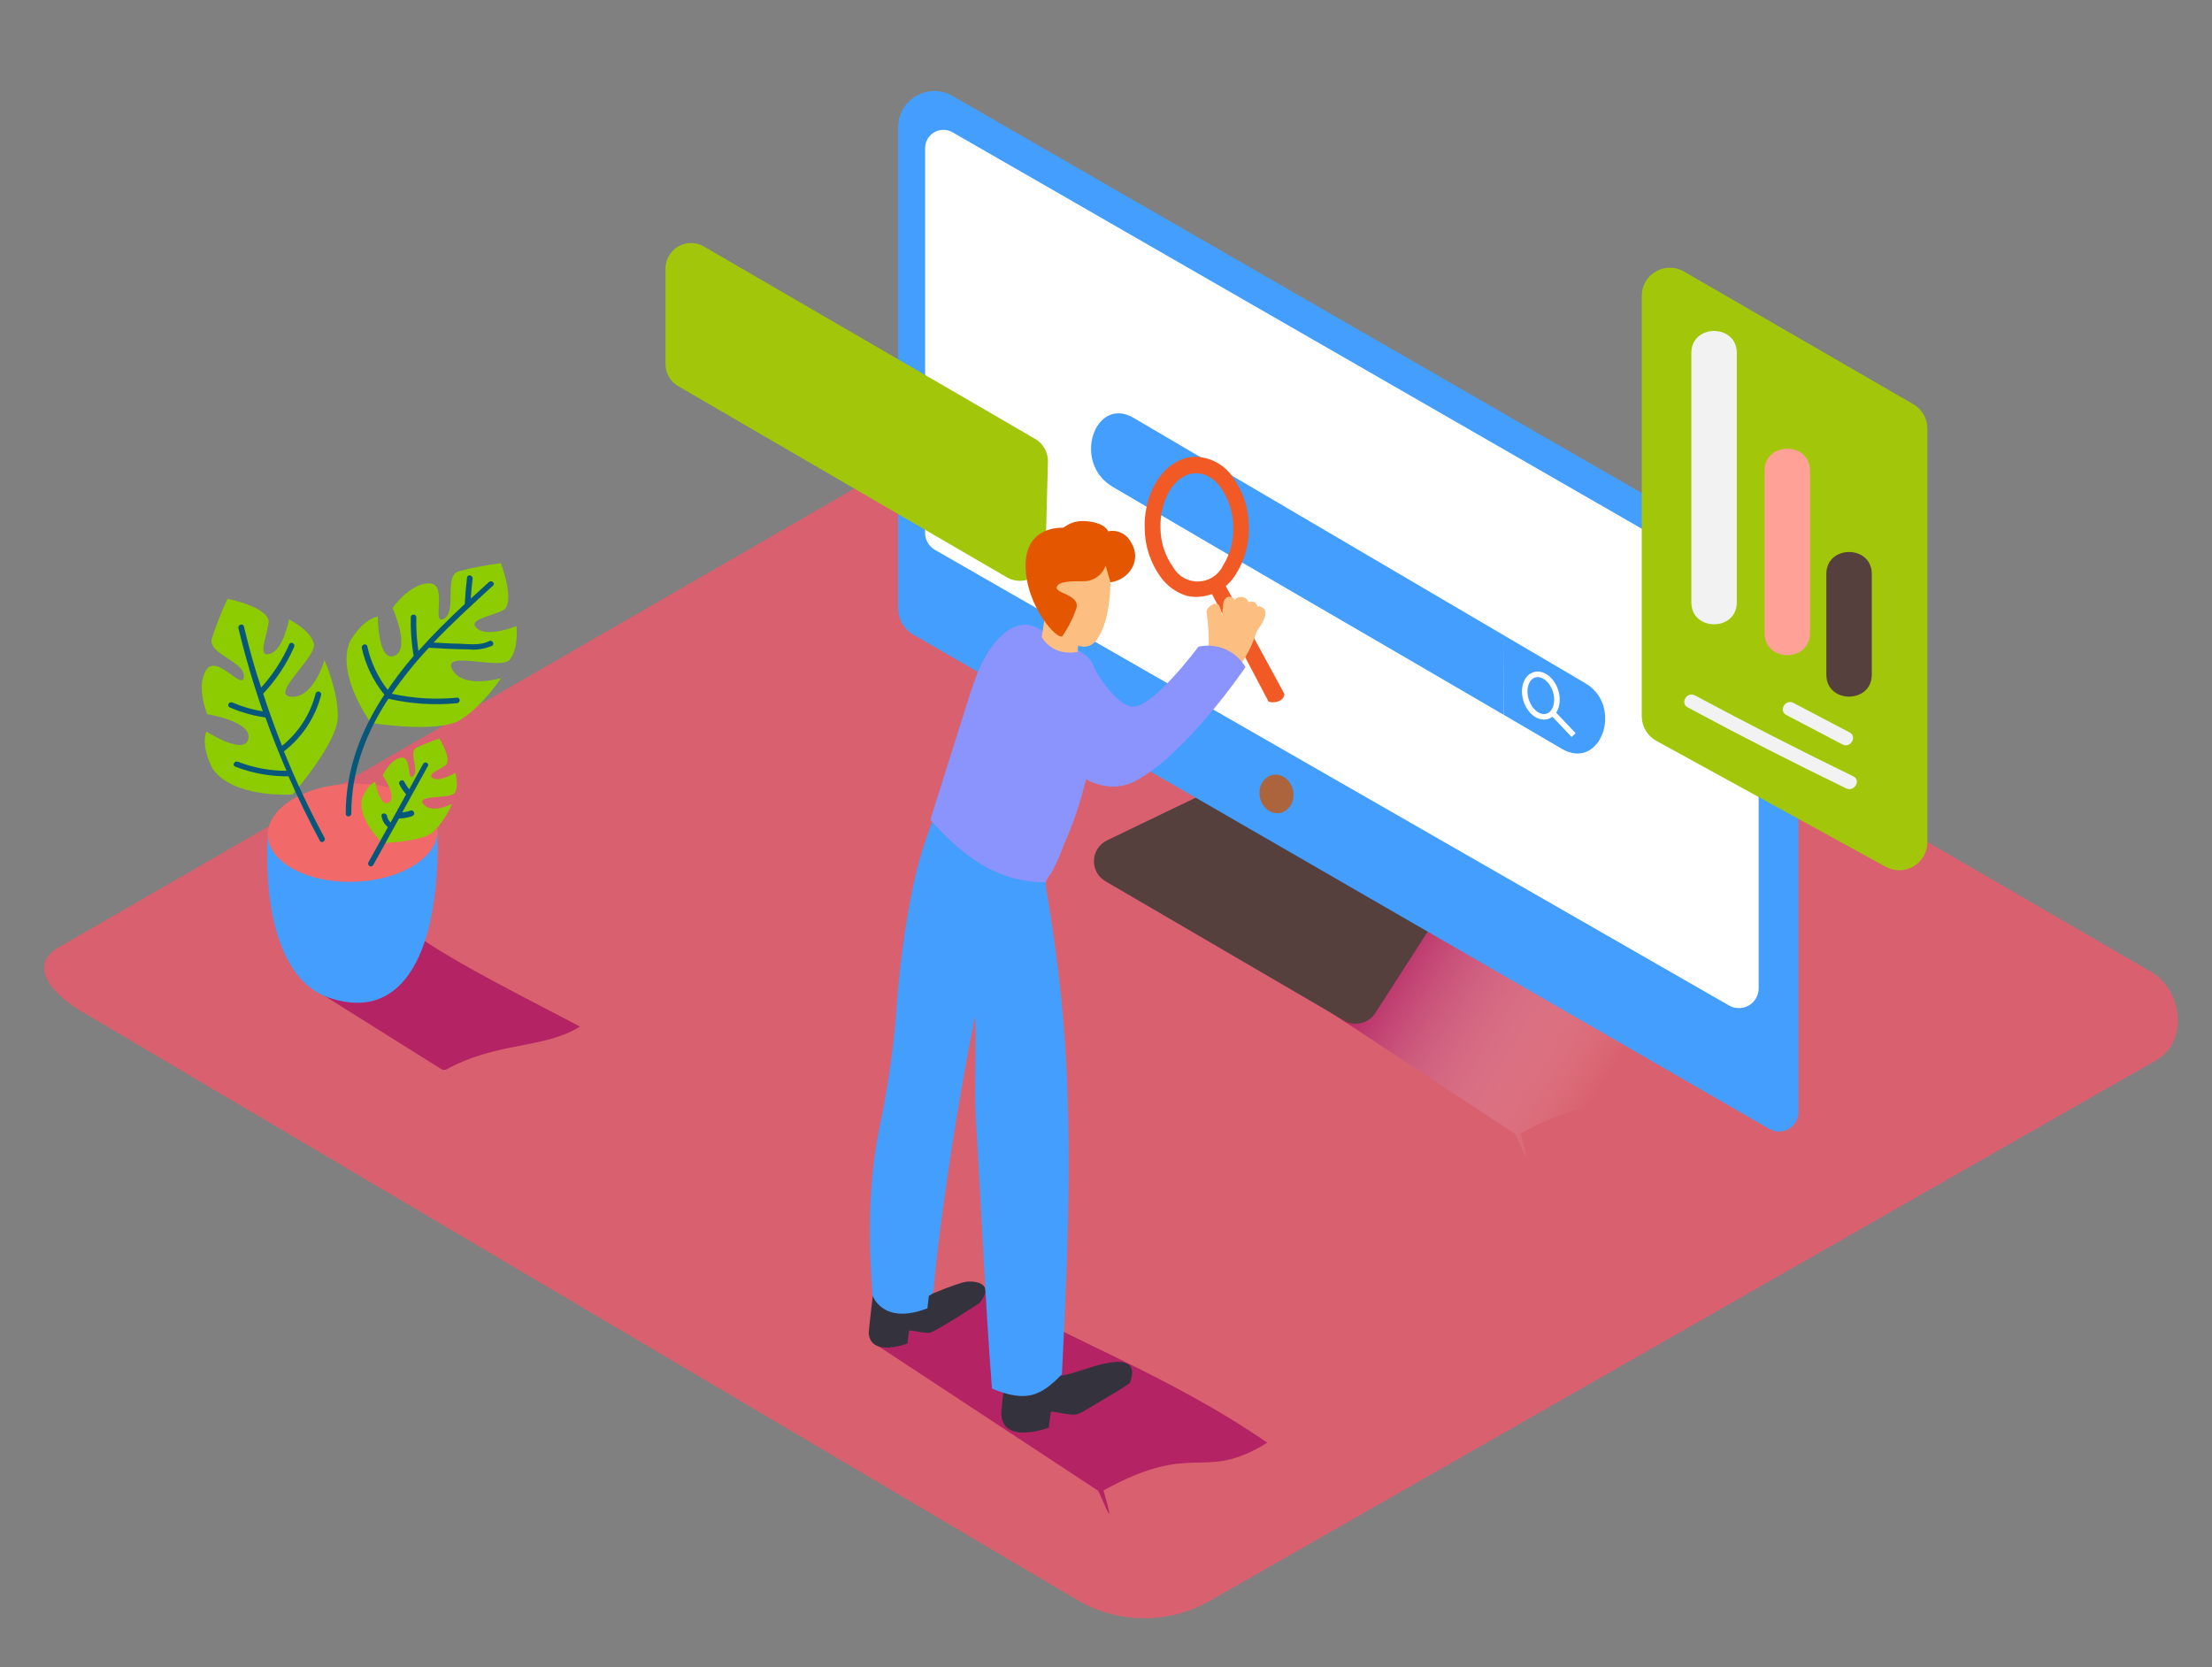 <svg width="406" height="306" viewBox="0 0 406 306" fill="none" xmlns="http://www.w3.org/2000/svg">
<rect x="0" y="0" width="406" height="306" fill="#808080" stroke="none"/>
<path d="M198.148 293.912L15.732 186.099C9.926 182.841 4.943 177.482 10.607 173.98L193.682 68.42C196.433 66.715 200.604 65.598 203.396 67.222L394.835 178.375C400.641 181.745 401.686 191.164 395.85 194.544L222.193 293.74C218.546 295.856 214.41 296.985 210.194 297.015C205.977 297.045 201.825 295.976 198.148 293.912Z" fill="#D9616F"/>
<path style="mix-blend-mode:multiply" opacity="0.63" d="M258.479 166.611L236.616 180.821L277.998 208.054C278.363 208.054 281.845 217.706 279.084 208.054C296.034 198.706 297.1 206.734 309.148 199.294C291.01 186.81 271.674 174.762 258.479 166.611Z" fill="url(#paint0_linear)"/>
<path style="mix-blend-mode:multiply" opacity="0.63" d="M180.883 236.799L160.075 246.32L201.457 273.552C201.822 273.552 205.304 283.205 202.543 273.552C219.493 264.204 220.559 272.232 232.607 264.793C214.459 252.257 194.078 244.949 180.883 236.799Z" fill="url(#paint1_linear)"/>
<path d="M221.676 145.337L203.193 154.238C202.496 154.573 201.903 155.091 201.479 155.737C201.055 156.384 200.815 157.133 200.785 157.905C200.754 158.678 200.935 159.444 201.307 160.121C201.68 160.798 202.23 161.361 202.898 161.749L246.706 187.307C247.652 187.861 248.776 188.028 249.843 187.772C250.91 187.517 251.837 186.859 252.43 185.937L263.078 169.382" fill="#56403D"/>
<path d="M322.232 102.534L174.813 17.599C173.802 17.017 172.655 16.71 171.488 16.711C170.321 16.712 169.175 17.02 168.165 17.605C167.155 18.189 166.317 19.029 165.734 20.04C165.151 21.051 164.845 22.198 164.846 23.364V111.669C164.845 112.64 165.1 113.594 165.585 114.434C166.069 115.275 166.766 115.974 167.607 116.46L324.749 207.201C325.288 207.513 325.899 207.679 326.521 207.682C327.144 207.684 327.757 207.523 328.298 207.215C328.839 206.907 329.29 206.462 329.606 205.926C329.922 205.389 330.091 204.779 330.098 204.156V116.135C330.098 113.377 329.371 110.667 327.99 108.279C326.609 105.892 324.623 103.91 322.232 102.534Z" fill="#449EFD"/>
<path d="M174.833 24.278L317.766 106.493C319.293 107.371 320.562 108.637 321.444 110.163C322.326 111.688 322.79 113.419 322.79 115.181V181.42C322.788 182.054 322.62 182.676 322.303 183.225C321.985 183.773 321.53 184.229 320.981 184.546C320.433 184.863 319.81 185.031 319.177 185.033C318.543 185.035 317.92 184.871 317.37 184.557L171.595 100.921C171.058 100.613 170.609 100.17 170.294 99.636C169.979 99.102 169.808 98.495 169.799 97.876V27.14C169.808 26.555 169.969 25.983 170.267 25.479C170.565 24.976 170.989 24.559 171.498 24.27C172.006 23.98 172.581 23.829 173.167 23.831C173.752 23.832 174.326 23.986 174.833 24.278Z" fill="white"/>
<path d="M234.964 149.203C236.648 148.879 237.713 147.054 237.342 145.128C236.971 143.201 235.305 141.902 233.62 142.227C231.936 142.551 230.871 144.376 231.242 146.302C231.613 148.229 233.279 149.528 234.964 149.203Z" fill="#AB643C"/>
<path d="M346.115 159.09L304.002 135.969C303.194 135.524 302.52 134.87 302.05 134.075C301.581 133.281 301.333 132.375 301.333 131.452V54.292C301.333 53.386 301.571 52.497 302.024 51.713C302.476 50.929 303.127 50.278 303.911 49.826C304.695 49.373 305.584 49.135 306.489 49.135C307.394 49.135 308.283 49.373 309.067 49.826L351.18 74.186C351.964 74.638 352.615 75.289 353.067 76.073C353.52 76.857 353.758 77.746 353.758 78.652V154.645C353.746 155.535 353.503 156.407 353.054 157.175C352.605 157.944 351.964 158.583 351.195 159.031C350.425 159.478 349.553 159.719 348.663 159.73C347.772 159.74 346.895 159.52 346.115 159.09Z" fill="#A2C609"/>
<path d="M343.557 105.346V123.829C343.557 129.198 335.214 129.208 335.214 123.829V105.346C335.214 99.976 343.557 99.966 343.557 105.346Z" fill="#56403D"/>
<path d="M332.219 86.386V116.206C332.219 121.576 323.876 121.586 323.876 116.206V86.386C323.876 81.016 332.219 81.006 332.219 86.386Z" fill="#FFA197"/>
<path d="M318.781 64.776V110.553C318.781 115.922 310.438 115.932 310.438 110.553V64.776C310.438 59.407 318.781 59.397 318.781 64.776Z" fill="#F2F2F2"/>
<path d="M329.164 129.005L339.477 134.426C340.938 135.197 339.639 137.41 338.178 136.638L327.845 131.218C326.404 130.457 327.693 128.234 329.164 129.005Z" fill="#F2F2F2"/>
<path d="M311.077 127.625C320.673 132.768 330.366 137.721 340.157 142.485C341.639 143.205 340.34 145.418 338.858 144.697C329.067 139.961 319.373 135.007 309.778 129.838C308.327 129.087 309.575 126.874 311.077 127.625Z" fill="#F2F2F2"/>
<path d="M122.145 49.308V66.817C122.145 67.638 122.36 68.446 122.77 69.158C123.18 69.871 123.769 70.463 124.479 70.877L184.78 105.945C185.486 106.366 186.291 106.594 187.113 106.607C187.935 106.62 188.746 106.417 189.465 106.019C190.184 105.62 190.786 105.04 191.211 104.336C191.635 103.632 191.868 102.829 191.885 102.007L192.342 84.752C192.365 83.908 192.161 83.073 191.75 82.335C191.339 81.598 190.737 80.984 190.007 80.56L129.209 45.248C128.495 44.832 127.684 44.612 126.857 44.609C126.031 44.607 125.219 44.823 124.502 45.234C123.786 45.646 123.191 46.239 122.777 46.955C122.363 47.67 122.145 48.481 122.145 49.308Z" fill="#A2C609"/>
<path d="M276.08 116.643L208.075 76.703C200.97 72.501 196.544 85.107 204.461 89.492C228.547 103.651 252.085 117.221 276.039 131.228L276.08 116.643Z" fill="#449EFD"/>
<path d="M290.97 125.392L276.08 116.643V131.239L286.646 137.43C293.782 141.632 298.106 129.594 290.97 125.392Z" fill="#449EFD"/>
<path d="M284.005 131.473C285.498 131.005 286.173 128.921 285.513 126.819C284.854 124.717 283.109 123.392 281.617 123.861C280.125 124.329 279.45 126.413 280.109 128.514C280.769 130.616 282.513 131.941 284.005 131.473Z" stroke="white" stroke-width="1.015" stroke-miterlimit="10"/>
<path d="M284.951 130.833L288.828 134.913" stroke="white" stroke-width="1.015" stroke-miterlimit="10"/>
<path d="M217.818 109.355C215.882 108.758 214.195 107.542 213.017 105.894C211.155 103.311 210.138 100.216 210.104 97.033C209.881 89.928 213.992 84.051 219.239 83.838C220.629 83.841 221.996 84.183 223.224 84.834C224.451 85.485 225.501 86.425 226.283 87.573C228.141 90.143 229.162 93.223 229.207 96.393C229.359 99.559 228.534 102.696 226.842 105.376C226.133 106.57 225.145 107.572 223.962 108.297C222.778 109.023 221.436 109.448 220.051 109.538C219.302 109.59 218.549 109.528 217.818 109.355ZM220.691 87.025C220.252 86.902 219.797 86.847 219.341 86.863C215.727 86.974 212.825 91.623 212.997 97.013C213.034 99.563 213.849 102.042 215.332 104.118C215.796 104.935 216.475 105.611 217.295 106.071C218.115 106.532 219.045 106.76 219.985 106.73C220.925 106.701 221.839 106.416 222.629 105.905C223.419 105.395 224.054 104.678 224.467 103.833C225.829 101.648 226.485 99.097 226.344 96.525C226.309 93.975 225.494 91.495 224.01 89.42C223.205 88.258 222.038 87.394 220.691 86.964V87.025Z" fill="#F15A24"/>
<path d="M234.972 128.569C235.193 128.451 235.381 128.278 235.516 128.066C235.651 127.855 235.729 127.612 235.743 127.361L224.385 106.473L221.817 107.833L232.84 128.782C233.552 128.99 234.316 128.913 234.972 128.569Z" fill="#F15A24"/>
<path d="M167.972 238.798C167.972 238.798 175.696 235.357 177.554 235.225C179.411 235.093 182.527 235.733 179.807 239.143C179.807 239.143 171.687 244.462 170.601 244.624C169.515 244.787 166.927 243.975 166.856 244.259C166.785 244.543 166.551 246.593 166.551 246.593C166.551 246.593 159.751 249.192 159.446 244.634C159.446 244.046 160.461 235.611 160.461 235.611" fill="#34323D"/>
<path d="M184.943 248.552L189.846 250.308C189.994 250.762 190.26 251.168 190.617 251.486C190.973 251.803 191.408 252.02 191.876 252.115C192.048 252.32 192.291 252.453 192.556 252.49C194.586 252.795 196.453 252.145 198.382 251.546C200.727 250.816 209.892 247.304 207.354 253.881C205.68 255.058 203.812 256.073 202.097 257.119C201.133 257.708 200.168 258.286 199.184 258.834C198.659 259.19 198.08 259.458 197.468 259.626C196.149 259.829 192.952 258.834 192.87 259.169C192.789 259.504 192.495 262.031 192.495 262.031C192.495 262.031 184.152 265.219 183.786 259.626C183.715 258.915 184.943 248.552 184.943 248.552Z" fill="#34323D"/>
<path d="M194.189 177.868C193.58 172.955 192.863 168.06 192.037 163.181C191.885 162.298 191.794 158.4 191.022 157.791C191.022 157.791 183.917 152.016 178.213 150.605L177.604 148.138L177.543 148.199C177.543 145.763 174.041 144.139 172.823 146.738C170.536 151.782 168.794 157.056 167.627 162.47C165.978 170.503 164.91 178.644 164.429 186.83C163.82 193.668 162.803 200.464 161.384 207.181C159.354 217.422 159.354 227.42 160.146 237.763C160.146 237.763 161.963 243.315 170.225 240.128L170.489 237.824C170.722 237.741 170.927 237.592 171.078 237.396C171.229 237.2 171.321 236.964 171.341 236.718C172.681 222.233 176.041 200.766 178.974 186.526C179.198 190.159 178.842 200.441 179.066 204.075C179.066 204.562 179.127 205.882 179.167 206.369C180.182 222.67 180.801 238.575 182.07 254.866C188.404 257.454 190.982 256.256 194.91 252.237C196.118 227.349 197.244 202.674 194.189 177.868Z" fill="#449EFD"/>
<path d="M232.252 112.329C232.225 112.163 232.165 112.005 232.075 111.863C231.985 111.721 231.868 111.598 231.729 111.503C231.59 111.409 231.434 111.343 231.269 111.31C231.104 111.278 230.934 111.279 230.77 111.314C230.749 111.133 230.679 110.962 230.568 110.817C230.457 110.672 230.31 110.56 230.141 110.492C229.812 110.377 229.454 110.377 229.126 110.492C229.019 110.151 228.782 109.867 228.466 109.7C228.15 109.559 227.799 109.521 227.46 109.59C227.121 109.659 226.813 109.833 226.578 110.086C226.499 109.932 226.382 109.801 226.238 109.705C226.094 109.609 225.928 109.552 225.756 109.538C224.741 109.467 224.447 110.553 224.487 111.345C224.416 111.842 224.345 112.36 224.294 112.999C223.858 111.071 224.507 113.162 223.838 111.284C223.432 110.157 221.351 111.335 221.462 112.4C221.802 114.619 221.918 116.867 221.808 119.109C221.802 119.252 221.826 119.393 221.879 119.526L220.965 120.693C220.691 121.038 220.417 121.353 220.173 121.708L219.91 121.951C219.789 122.047 219.695 122.172 219.637 122.314C219.578 122.456 219.557 122.611 219.575 122.763C219.502 122.957 219.451 123.158 219.422 123.362C219.415 123.43 219.415 123.498 219.422 123.565C219.158 123.971 218.874 124.377 218.61 124.793C218.514 124.934 218.455 125.097 218.438 125.266C218.422 125.436 218.448 125.607 218.515 125.763C218.581 125.92 218.687 126.057 218.82 126.163C218.954 126.268 219.112 126.338 219.28 126.367L219.057 126.448C217.839 126.874 218.681 128.691 219.899 128.275C222.463 127.384 224.729 125.799 226.446 123.697C226.596 123.663 226.734 123.589 226.846 123.484C226.959 123.379 227.041 123.246 227.086 123.098L227.248 122.631C228.62 120.779 229.695 118.724 230.435 116.541C230.519 116.257 230.631 115.981 230.77 115.719C231.42 114.836 232.364 113.415 232.252 112.329Z" fill="#FCBF81"/>
<path d="M191.916 161.932C192.136 161.374 192.452 160.859 192.85 160.41C193.765 158.789 194.536 157.09 195.154 155.335C198.515 147.734 200.574 139.623 201.244 131.34V131.228C201.379 129.746 201.471 128.264 201.518 126.783C201.707 124.84 201.243 122.89 200.199 121.241C200.047 121.039 199.881 120.849 199.701 120.672C197.905 118.896 195.093 118.368 193.033 116.937C191.51 115.922 189.917 114.653 188.059 114.653C186.523 114.759 185.079 115.423 183.999 116.521C180.558 119.617 179.026 124.245 177.625 128.701L171.535 147.986C171.271 148.818 171.007 149.651 170.764 150.493C176.844 157.212 182.913 161.912 191.916 161.932Z" fill="#8B93FC"/>
<path d="M191.835 112.745L191.216 116.937C191.216 116.937 193.023 120.52 197.803 119.647L198.067 115.465" fill="#FCBF81"/>
<path d="M203.456 102.697C203.852 102.961 204.593 112.694 201.365 117.333C198.138 121.971 191.215 113.648 190.413 108.979C189.612 104.31 195.945 97.683 203.456 102.697Z" fill="#FCBF81"/>
<path d="M202.929 103.834C202.65 104.617 202.149 105.303 201.488 105.808C200.827 106.312 200.033 106.614 199.204 106.676C196.443 106.676 194.21 106.676 193.946 107.802C193.682 108.929 198.422 109.183 197.529 111.771C196.926 113.513 196.089 115.166 195.042 116.684C194.332 117.861 188.353 111.426 188.242 103.966C188.13 96.505 194.788 96.861 195.103 96.861C195.418 96.861 196.585 95.308 199.772 95.693C202.959 96.079 203.396 97.52 203.396 97.52C204.212 97.347 205.062 97.448 205.816 97.805C206.57 98.163 207.185 98.758 207.567 99.5C209.597 102.616 207.476 106.341 203.822 106.879L202.929 103.834Z" fill="#E55600"/>
<path d="M199.701 120.703C199.701 120.703 204.198 129.493 207.913 129.696C211.628 129.899 219.971 118.693 219.971 118.693C221.622 118.325 223.347 118.49 224.898 119.162C226.45 119.835 227.749 120.982 228.609 122.438C228.609 122.438 217.616 138.607 208.309 143.398C199.001 148.189 189.511 133.817 189.511 133.817" fill="#8B93FC"/>
<path style="mix-blend-mode:multiply" opacity="0.63" d="M75.921 171.341L57.651 181.593L81.199 196.351H81.808C91.329 191.103 99.693 192.606 106.463 188.424C97.713 183.765 84.021 177.056 75.921 171.341Z" fill="url(#paint2_linear)"/>
<path d="M49.156 153.335C49.156 153.335 47.014 178.71 60.544 183.176C74.074 187.642 80.844 174.691 80.317 152.34" fill="#449EFD"/>
<path d="M65.019 161.845C73.625 161.572 80.474 157.317 80.316 152.342C80.157 147.366 73.053 143.555 64.447 143.828C55.841 144.102 48.992 148.357 49.151 153.332C49.309 158.307 56.413 162.119 65.019 161.845Z" fill="#F2696A"/>
<path d="M68.097 132.7C68.097 132.7 61.702 124.063 64.168 117.871C64.168 117.871 66.198 113.882 69.345 113.151C69.345 113.151 69.345 121.535 72.39 120.368C75.435 119.201 72.065 111.588 72.065 111.588C72.065 111.588 75.201 107.051 78.784 107.071C82.367 107.092 79.038 114.897 81.484 113.547C83.93 112.197 81.393 105.722 84.174 104.859C86.723 104.189 89.313 103.69 91.929 103.367C91.929 103.367 94.821 110.918 92.203 112.096C89.584 113.273 85.707 113.77 87.625 115.394C89.543 117.018 94.791 114.917 94.791 114.917C94.791 114.917 95.258 119.201 93.512 121.119C91.766 123.037 81.038 119.262 83.027 122.895C85.017 126.529 91.969 124.458 91.969 124.458C91.969 124.458 88.549 129.696 84.418 132.172C80.287 134.649 68.097 132.7 68.097 132.7Z" fill="#8CCC00"/>
<path d="M70.228 154.736C70.228 154.736 65.67 150.513 66.421 146.738C66.421 146.738 67.173 144.251 68.858 143.51C68.858 143.51 69.73 148.27 71.354 147.286C72.978 146.301 70.258 142.343 70.258 142.343C70.258 142.343 71.547 139.43 73.597 139.064C75.648 138.699 74.612 143.479 75.82 142.454C77.028 141.429 74.937 138.019 76.419 137.237C77.794 136.585 79.212 136.025 80.662 135.562C80.662 135.562 83.108 139.541 81.748 140.485C80.388 141.429 78.236 142.13 79.505 142.84C80.774 143.551 83.565 141.825 83.565 141.825C83.565 141.825 84.285 144.21 83.504 145.479C82.722 146.748 76.226 145.753 77.739 147.611C79.251 149.468 82.986 147.539 82.986 147.539C82.168 149.472 80.99 151.232 79.515 152.726C77.383 154.533 70.228 154.736 70.228 154.736Z" fill="#8CCC00"/>
<path d="M53.683 145.824C53.683 145.824 42.965 146.585 39.067 141.165C39.067 141.165 36.814 137.268 37.869 134.263C37.869 134.263 44.913 138.8 45.583 135.573C46.253 132.345 38.042 131.096 38.042 131.096C38.042 131.096 35.9 126.021 37.849 122.976C39.798 119.931 44.589 126.976 44.761 124.174C44.934 121.373 38.113 120.053 38.874 117.232C39.677 114.723 40.647 112.272 41.777 109.893C41.777 109.893 49.704 111.507 49.288 114.349C48.872 117.191 47.207 120.733 49.613 119.982C52.019 119.231 53.054 113.679 53.054 113.679C53.054 113.679 56.921 115.587 57.601 118.084C58.281 120.581 49.329 127.605 53.46 127.879C57.591 128.153 59.55 121.17 59.55 121.17C59.55 121.17 62.128 126.874 61.996 131.685C61.864 136.496 53.683 145.824 53.683 145.824Z" fill="#8CCC00"/>
<path d="M89.746 106.828C88.637 107.829 87.524 108.844 86.407 109.873C86.488 108.655 86.59 107.437 86.742 106.219C86.823 105.58 85.839 105.336 85.727 105.975C85.524 107.599 85.382 109.23 85.301 110.868C82.378 113.598 79.475 116.46 76.795 119.475C76.49 117.426 76.361 115.354 76.409 113.283C76.409 112.634 75.394 112.664 75.394 113.283C75.343 115.663 75.52 118.042 75.922 120.388C74.217 122.372 72.625 124.449 71.152 126.61C69.331 124.257 68.055 121.529 67.416 118.622C67.274 117.983 66.31 118.287 66.401 118.927C67.092 122.021 68.481 124.917 70.462 127.392C70.491 127.427 70.525 127.457 70.563 127.483C66.3 133.949 63.458 141.135 63.458 149.367C63.458 150.016 64.473 149.986 64.473 149.367C64.473 141.45 67.193 134.497 71.284 128.244C75.413 129.199 79.671 129.477 83.89 129.067C84.54 129.006 84.509 127.991 83.89 128.052C79.885 128.441 75.843 128.198 71.913 127.331C73.969 124.356 76.243 121.537 78.713 118.896H78.805C81.18 119.028 83.555 119.17 85.91 119.181C87.406 119.349 88.921 119.125 90.305 118.531C90.883 118.216 90.305 117.364 89.767 117.668C88.153 118.541 85.849 118.186 84.093 118.135C82.591 118.135 81.048 118.013 79.576 117.932C83.078 114.237 86.844 110.827 90.487 107.488C90.975 107.082 90.234 106.392 89.746 106.828Z" fill="#06577A"/>
<path d="M58.941 127.564C58.973 127.429 58.951 127.288 58.878 127.17C58.806 127.052 58.69 126.967 58.555 126.935C58.42 126.902 58.279 126.925 58.161 126.997C58.043 127.07 57.958 127.186 57.926 127.32C56.963 131.094 54.801 134.453 51.765 136.892C50.513 133.739 49.359 130.548 48.304 127.32C50.674 124.803 52.596 121.899 53.988 118.734C54.252 118.135 53.358 117.648 53.094 118.246C51.815 121.156 50.073 123.839 47.938 126.194C46.69 122.55 45.675 118.764 44.771 114.978C44.619 114.339 43.645 114.643 43.756 115.283C45.002 120.459 46.497 125.554 48.243 130.568C46.319 130.255 44.44 129.706 42.65 128.934C42.051 128.681 41.564 129.564 42.163 129.828C44.253 130.744 46.459 131.369 48.72 131.685C49.897 134.994 51.196 138.252 52.587 141.47C49.529 141.477 46.496 140.912 43.645 139.805C43.046 139.572 42.549 140.465 43.158 140.698C46.276 141.922 49.603 142.528 52.952 142.485C54.712 146.497 56.63 150.442 58.707 154.319C59.022 154.898 59.875 154.319 59.57 153.782C56.792 148.632 54.301 143.332 52.11 137.907C55.474 135.315 57.877 131.675 58.941 127.564Z" fill="#06577A"/>
<path d="M77.728 140.1L75.109 144.88C74.752 144.435 74.439 143.956 74.176 143.449C73.871 142.871 73.019 143.449 73.313 143.987C73.653 144.634 74.065 145.24 74.541 145.794L71.699 150.97C71.347 150.659 71.114 150.236 71.039 149.773C70.938 149.133 69.923 149.164 70.024 149.773C70.145 150.574 70.566 151.3 71.202 151.803L67.619 158.268C67.554 158.387 67.539 158.526 67.577 158.655C67.615 158.785 67.703 158.894 67.822 158.958C67.94 159.023 68.079 159.038 68.209 159C68.338 158.962 68.447 158.874 68.512 158.755L73.232 150.229C74.07 150.217 74.9 150.066 75.688 149.783C76.297 149.56 76.003 148.585 75.383 148.768C74.878 148.944 74.353 149.06 73.82 149.113L78.601 140.475C78.606 140.372 78.579 140.27 78.525 140.182C78.47 140.095 78.39 140.026 78.295 139.985C78.2 139.944 78.095 139.933 77.993 139.954C77.892 139.974 77.8 140.025 77.728 140.1Z" fill="#06577A"/>
<defs>
<linearGradient id="paint0_linear" x1="291.457" y1="203.314" x2="251.222" y2="178.213" gradientUnits="userSpaceOnUse">
<stop stop-color="white" stop-opacity="0"/>
<stop offset="1" stop-color="#9E005D"/>
</linearGradient>
<linearGradient id="paint1_linear" x1="14715.8" y1="11202.3" x2="14322.6" y2="9654.19" gradientUnits="userSpaceOnUse">
<stop stop-color="white" stop-opacity="0"/>
<stop offset="1" stop-color="#9E005D"/>
</linearGradient>
<linearGradient id="paint2_linear" x1="4198.81" y1="4933.67" x2="4067.07" y2="4360.65" gradientUnits="userSpaceOnUse">
<stop stop-color="white" stop-opacity="0"/>
<stop offset="1" stop-color="#9E005D"/>
</linearGradient>
</defs>
</svg>
